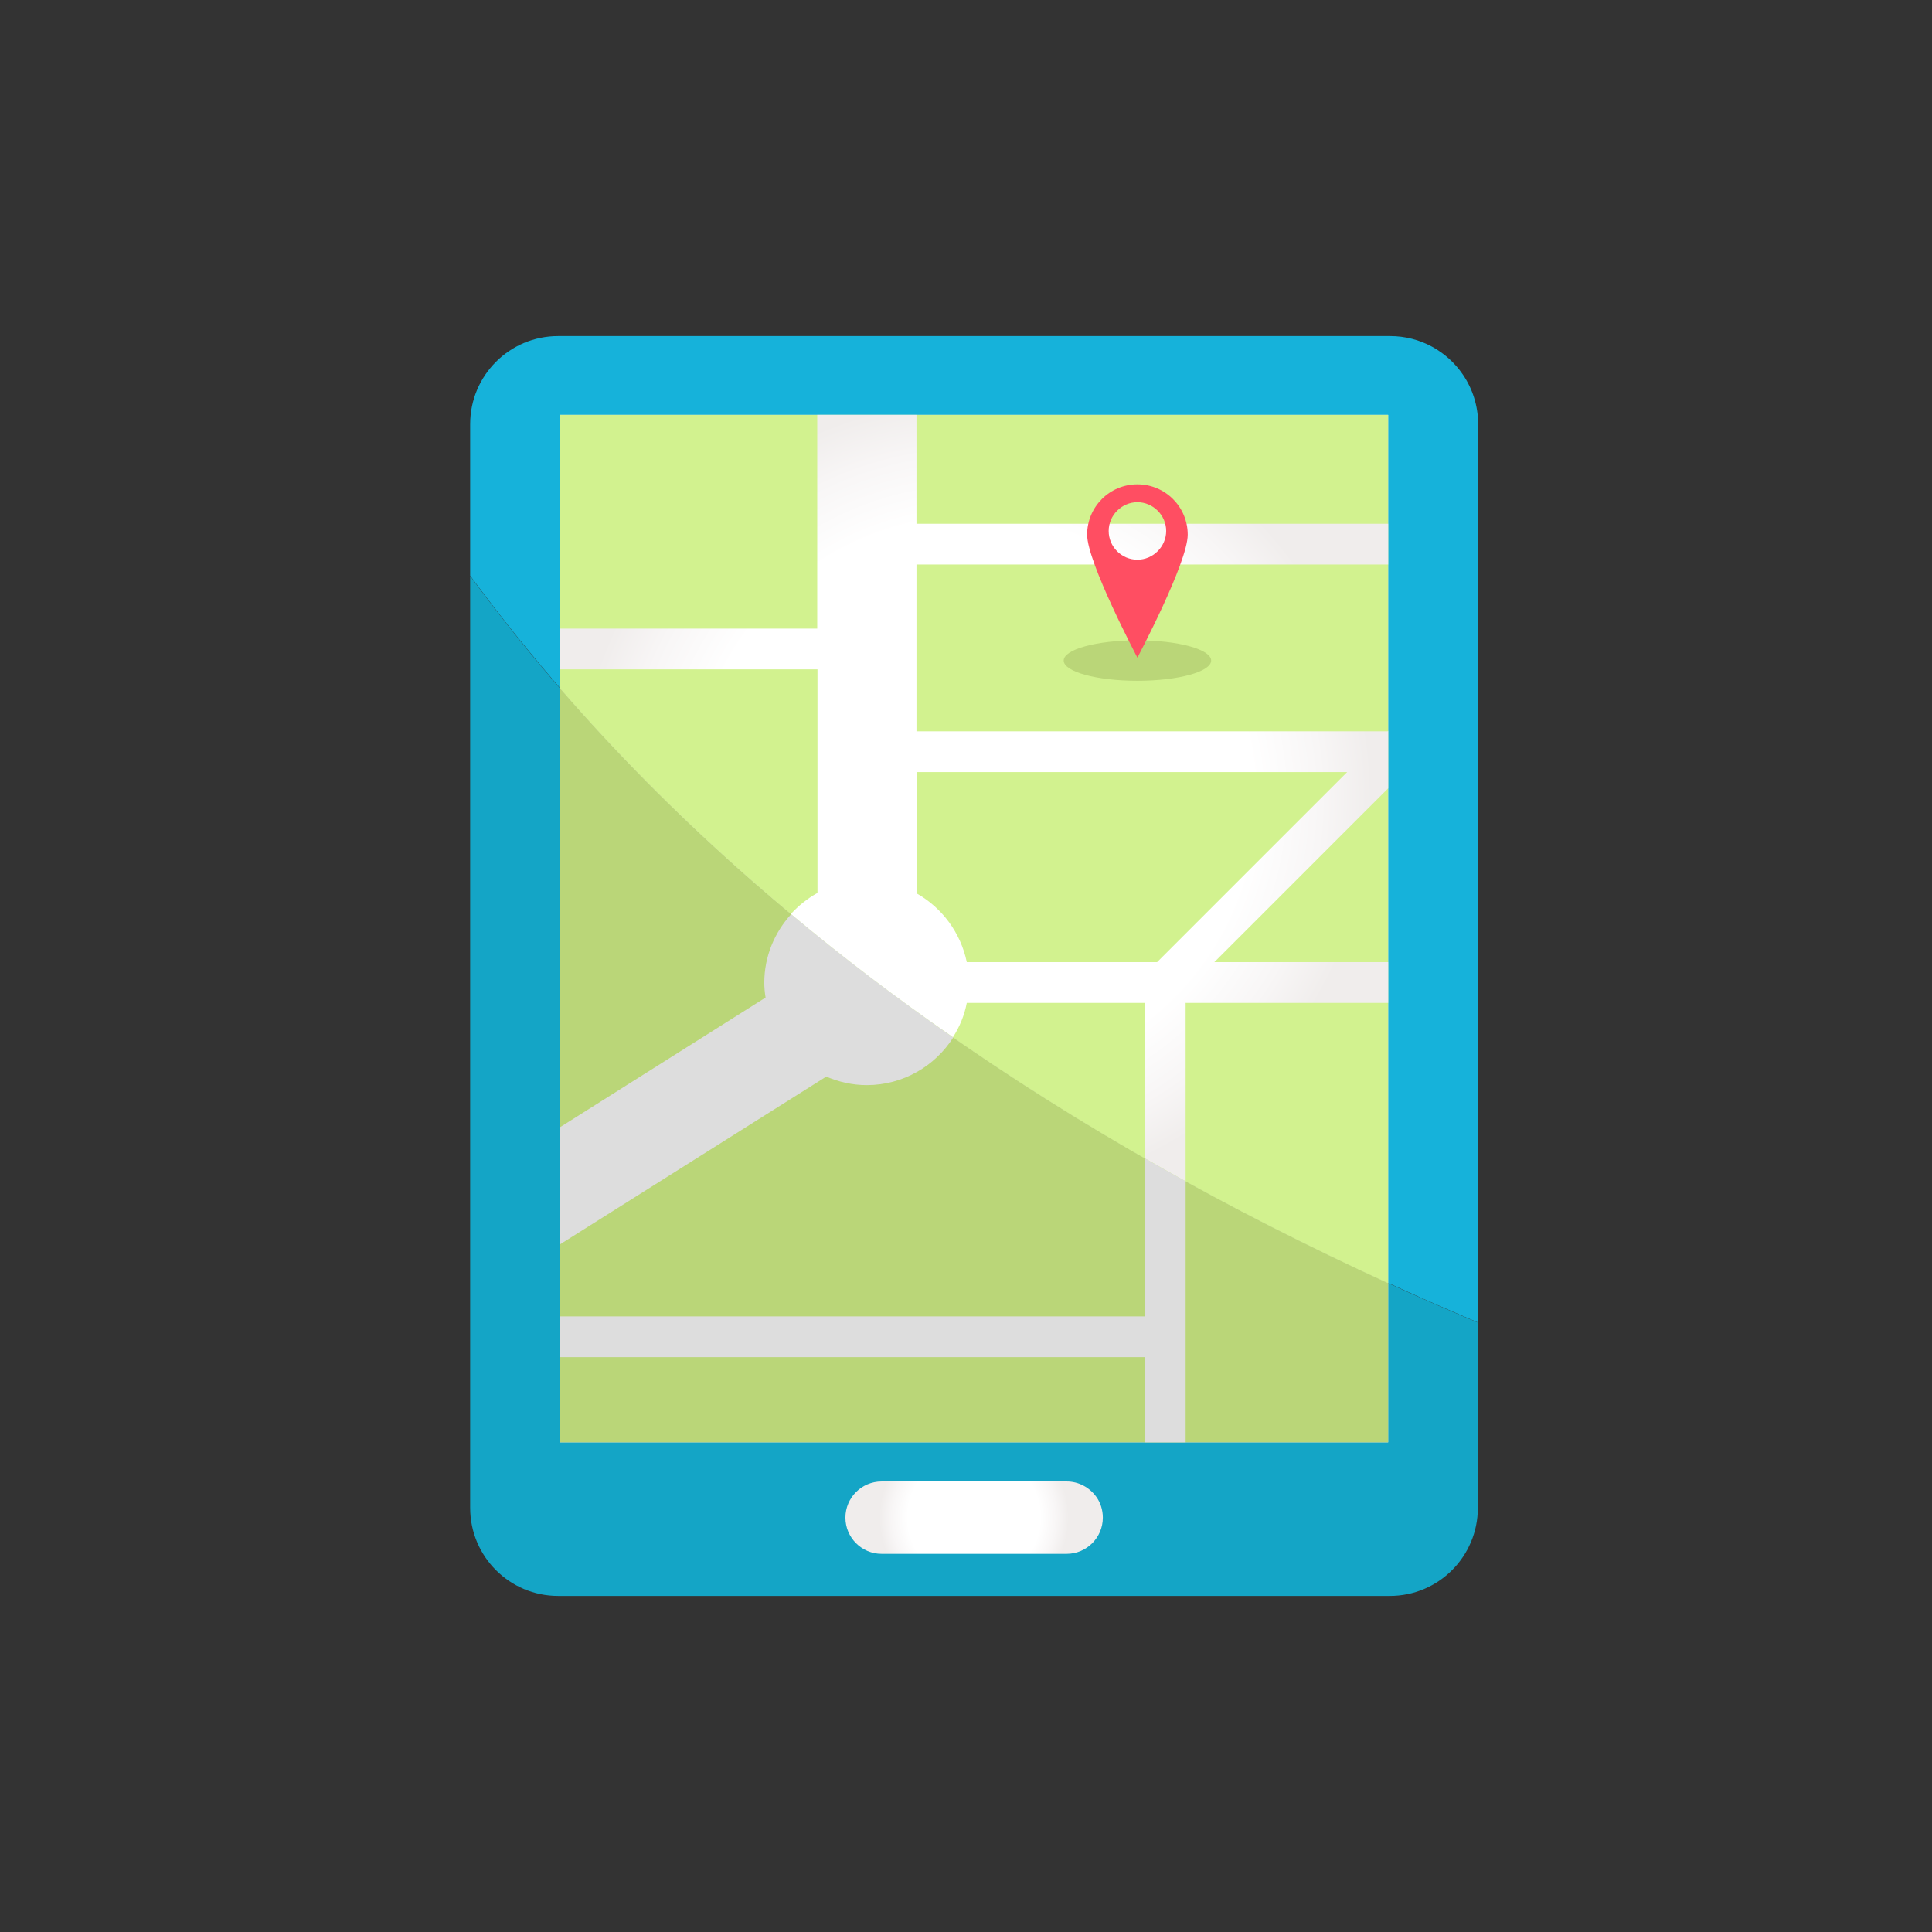 <svg width="46" height="46" viewBox="0 0 46 46" fill="none" xmlns="http://www.w3.org/2000/svg">
<rect x="0" y="0" width="46" height="46" fill="#333333" stroke="none"/>
<path d="M35.194 31.489V10.1C35.194 9.663 35.06 9.257 34.832 8.921C34.452 8.364 33.818 8.002 33.096 8.002H13.291C12.131 8.002 11.194 8.94 11.194 10.1V13.706C17.1 21.736 25.77 27.509 35.194 31.489Z" fill="#16B2DA"/>
<path d="M11.194 13.712V35.9C11.194 37.06 12.131 37.998 13.291 37.998H33.089C34.249 37.998 35.187 37.06 35.187 35.9V31.489C25.77 27.515 17.1 21.742 11.194 13.712Z" fill="#14A5C6"/>
<path d="M33.051 9.878H13.329V34.341H33.051V9.878Z" fill="url(#paint0_radial_3814_7607)"/>
<path d="M25.396 36.996H20.991C20.516 36.996 20.129 36.61 20.129 36.134C20.129 35.659 20.516 35.273 20.991 35.273H25.396C25.687 35.273 25.941 35.418 26.099 35.634C26.201 35.773 26.258 35.951 26.258 36.134C26.258 36.61 25.871 36.996 25.396 36.996Z" fill="url(#paint1_radial_3814_7607)"/>
<path d="M33.051 30.551V9.878H13.329V16.387C18.602 22.471 25.529 27.116 33.051 30.557V30.551Z" fill="#D2F28F"/>
<path d="M28.837 15.728C28.837 15.994 28.051 16.209 27.081 16.209C26.112 16.209 25.326 15.994 25.326 15.728C25.326 15.461 26.112 15.246 27.081 15.246C28.051 15.246 28.837 15.461 28.837 15.728Z" fill="#BAD678"/>
<path d="M13.329 16.381V34.341H33.051V30.551C25.535 27.11 18.602 22.471 13.329 16.381Z" fill="#BAD678"/>
<path d="M18.197 23.396C18.197 23.517 18.209 23.631 18.228 23.751L13.336 26.837V29.626L19.673 25.633C19.971 25.76 20.294 25.836 20.636 25.836C21.505 25.836 22.265 25.38 22.696 24.702C21.365 23.776 20.072 22.8 18.837 21.767C18.444 22.198 18.197 22.769 18.197 23.402V23.396Z" fill="#DDDDDD"/>
<path d="M27.259 27.579V31.343H13.329V32.313H27.259V34.341H28.229V28.124C27.905 27.947 27.582 27.763 27.259 27.579Z" fill="#DDDDDD"/>
<path d="M28.229 23.878H33.051V22.908H28.913L33.051 18.77V17.401L33.039 17.413H21.821V13.44H33.051V12.47H21.821V9.878H19.458V14.967H13.329V15.937H19.464V21.26C19.223 21.393 19.014 21.564 18.83 21.761C20.066 22.794 21.352 23.77 22.69 24.695C22.848 24.448 22.962 24.176 23.019 23.878H27.259V27.579C27.582 27.763 27.905 27.946 28.229 28.124V23.878ZM23.019 22.908C22.873 22.205 22.43 21.615 21.828 21.273V18.383H32.075L27.55 22.908H23.026H23.019Z" fill="url(#paint2_radial_3814_7607)"/>
<path d="M27.081 11.532C26.416 11.532 25.884 12.071 25.884 12.73C25.884 13.389 27.081 15.658 27.081 15.658C27.081 15.658 28.279 13.396 28.279 12.73C28.279 12.065 27.741 11.532 27.081 11.532ZM27.081 13.326C26.701 13.326 26.397 13.015 26.397 12.641C26.397 12.268 26.708 11.957 27.081 11.957C27.455 11.957 27.766 12.268 27.766 12.641C27.766 13.015 27.455 13.326 27.081 13.326Z" fill="#FF4E62"/>
<defs>
<radialGradient id="paint0_radial_3814_7607" cx="0" cy="0" r="1" gradientUnits="userSpaceOnUse" gradientTransform="translate(23.245 22.033) scale(11.352 10.92)">
<stop offset="0.7" stop-color="white"/>
<stop offset="0.87" stop-color="#F8F6F6"/>
<stop offset="1" stop-color="#F0EDEC"/>
</radialGradient>
<radialGradient id="paint1_radial_3814_7607" cx="0" cy="0" r="1" gradientUnits="userSpaceOnUse" gradientTransform="translate(23.19 36.128) scale(2.25)">
<stop offset="0.7" stop-color="white"/>
<stop offset="0.87" stop-color="#F8F6F6"/>
<stop offset="1" stop-color="#F0EDEC"/>
</radialGradient>
<radialGradient id="paint2_radial_3814_7607" cx="0" cy="0" r="1" gradientUnits="userSpaceOnUse" gradientTransform="translate(23.19 18.998) scale(9.5)">
<stop offset="0.7" stop-color="white"/>
<stop offset="0.87" stop-color="#F8F6F6"/>
<stop offset="1" stop-color="#F0EDEC"/>
</radialGradient>
</defs>
</svg>
